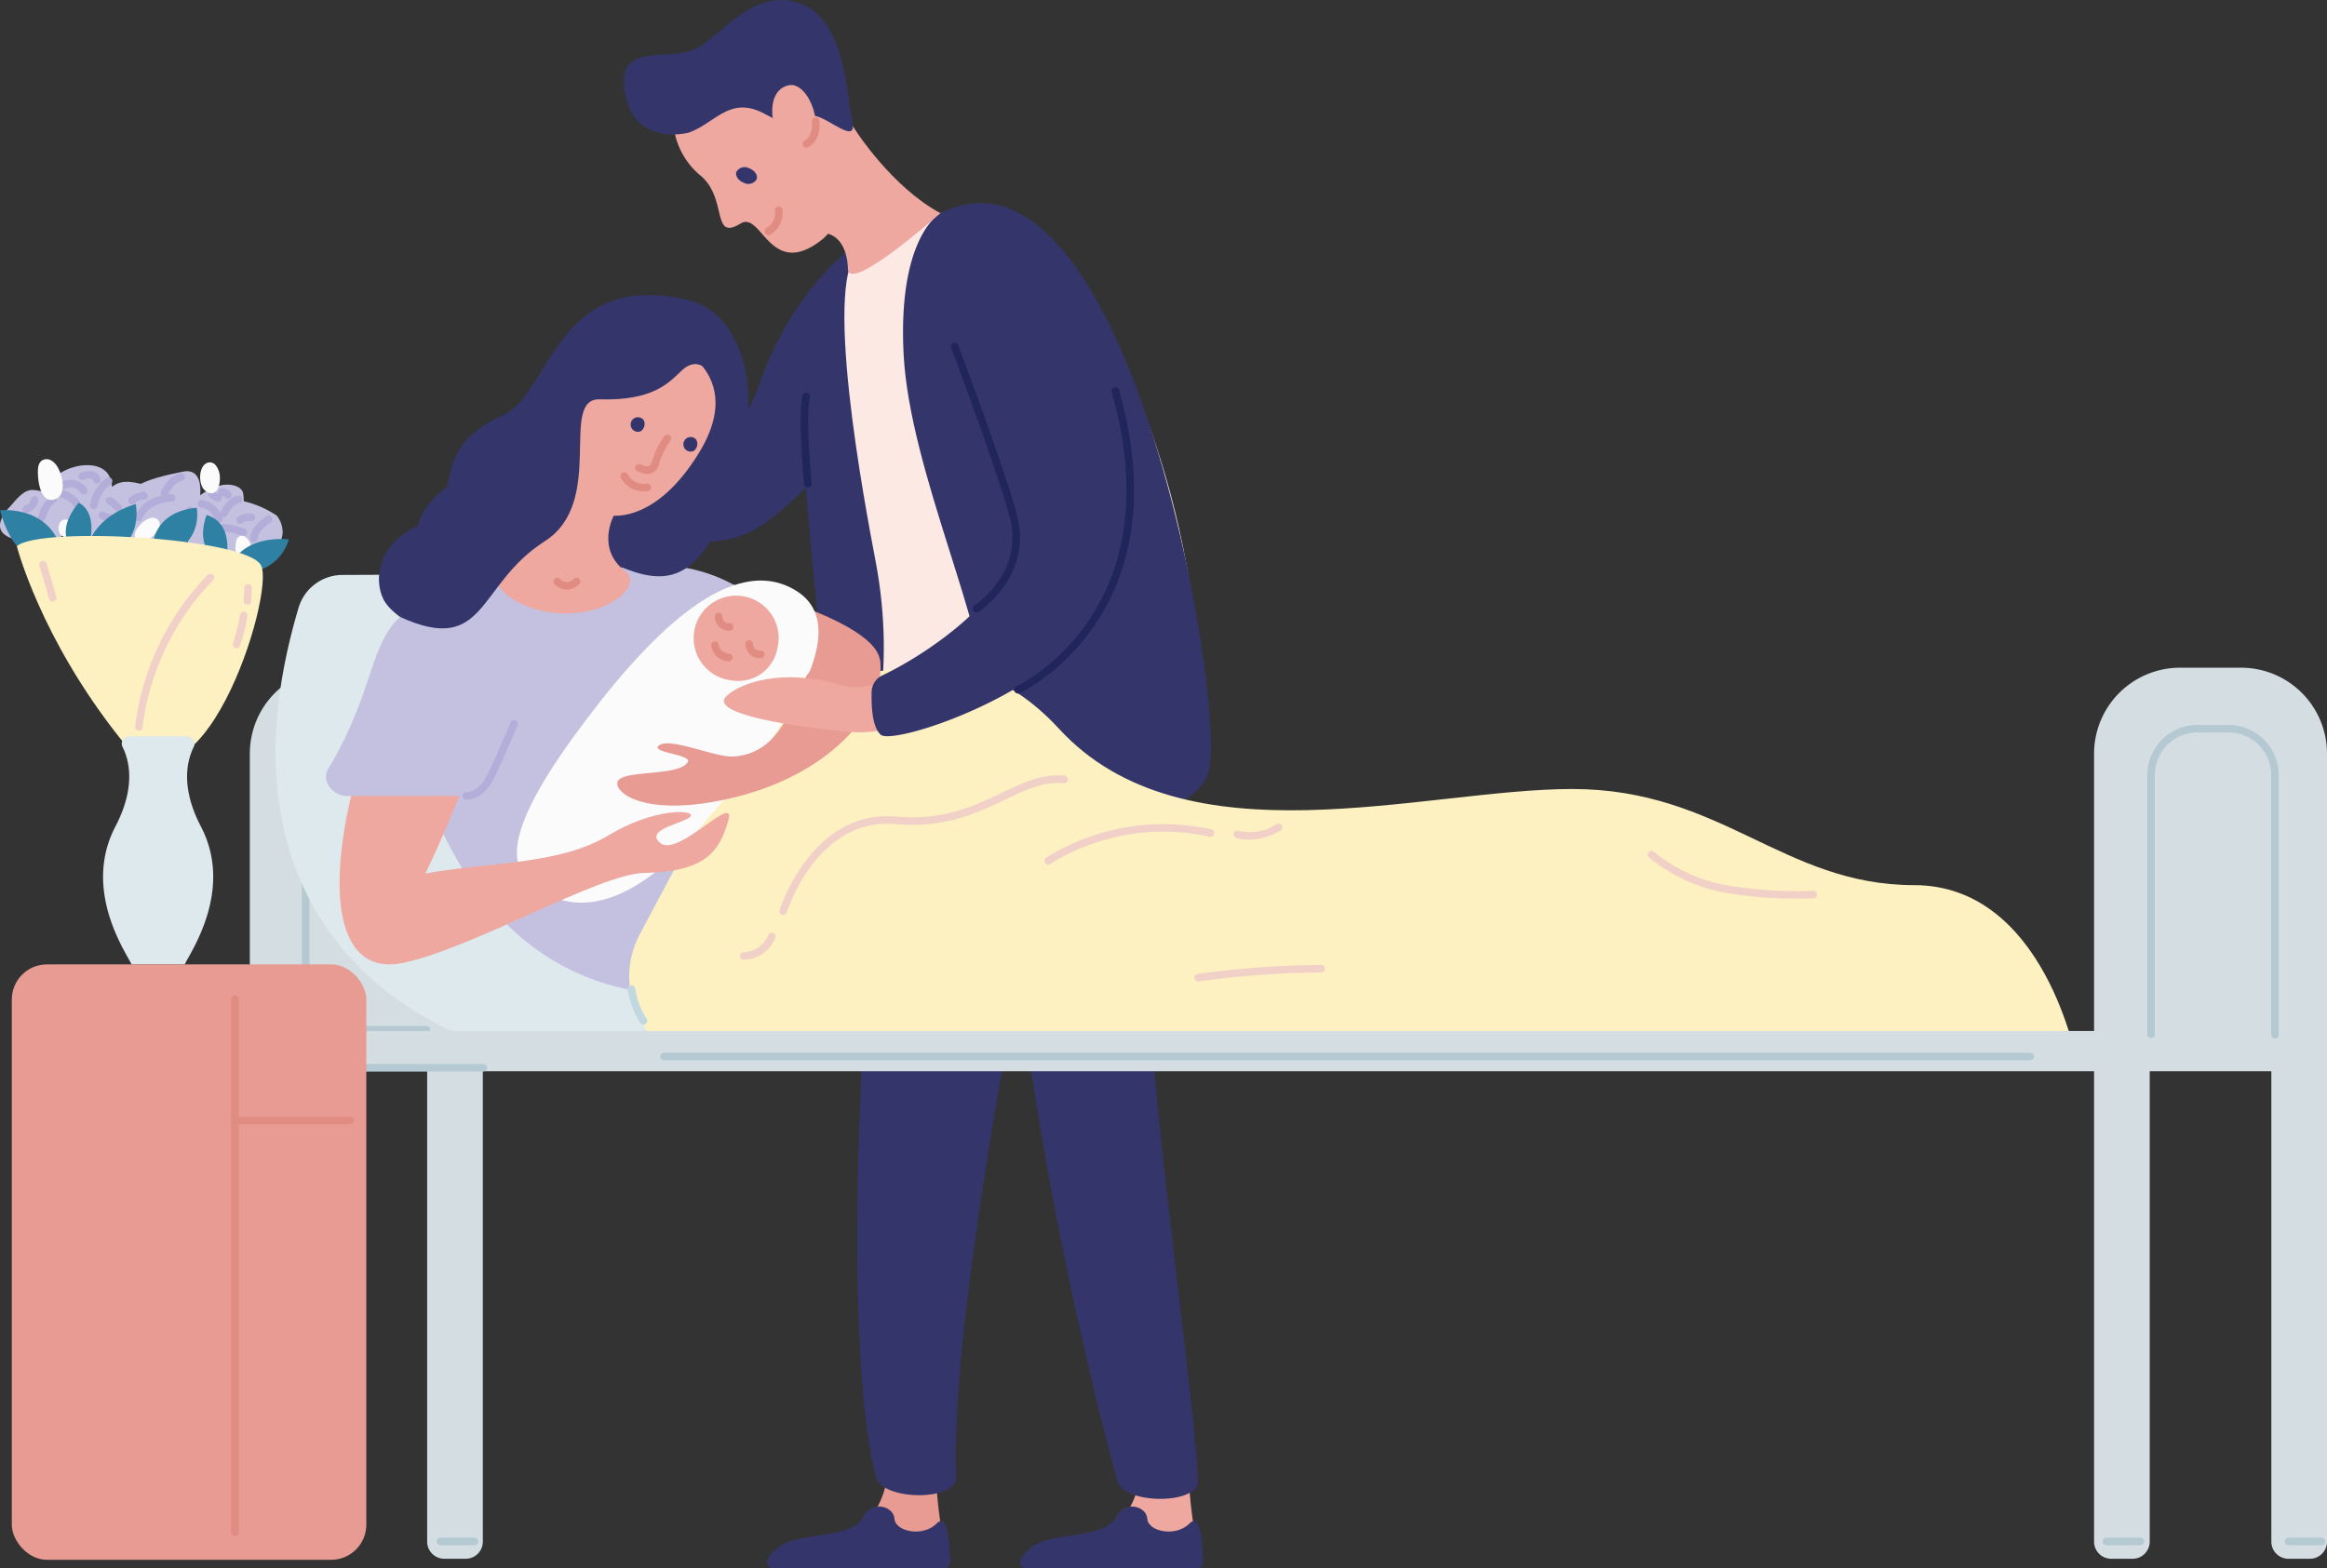 <svg xmlns="http://www.w3.org/2000/svg" width="244.773" height="165.025" viewBox="0 0 244.773 165.025">
  <rect x="0" y="0" width="244.773" height="165.025" fill="#333333" stroke="none"/>
  <g id="グループ_2785" data-name="グループ 2785" transform="translate(-1865.882 -3449.703)">
    <g id="グループ_2781" data-name="グループ 2781" transform="translate(1865.882 3449.703)">
      <path id="パス_2369" data-name="パス 2369" d="M1978.148,3491.486a33.078,33.078,0,0,0-8.411,13.175c-2.667,7.334-5.976,8.532-9.58,9.044s-14.521-2.07-20.838.575-6.6,7.967-4.688,7.59,2.944-2.744,7.9-3.613,19.678,6.386,27.1,1.639S1995.113,3493.718,1978.148,3491.486Z" transform="translate(-1889.774 -3464.447)" fill="#34366b"/>
      <path id="パス_2370" data-name="パス 2370" d="M2003.487,3486.406s-4.907,1.425-6.856,13.712,2.8,30.881.688,37.748-3.23,12.606,1.883,13.6,17.483,3.406,19.857-2.05C2022.334,3541.888,2024.587,3481,2003.487,3486.406Z" transform="translate(-1911.635 -3462.534)" fill="#34366b"/>
      <path id="パス_2371" data-name="パス 2371" d="M2005.021,3487.926c3.281-1.3,5.206-3.055,8.2-3.83,5.322-1.375,9.632.355,12.064,3.577,8.526,11.3,16.033,30.381,15.456,54.658-.226,9.529-35.193-.637-35.193-.637s3.237-8.578.857-21.028C2005.405,3515.409,2000.488,3489.727,2005.021,3487.926Z" transform="translate(-1914.312 -3461.671)" fill="#fde9e3"/>
      <path id="パス_2372" data-name="パス 2372" d="M2016.589,3483.783s-4.5,2.411-3.865,14.836,9.136,29.631,8.5,36.786-.547,13,4.659,12.91,17.809-.291,19-6.121C2046.525,3534.156,2036.11,3474.118,2016.589,3483.783Z" transform="translate(-1917.675 -3461.358)" fill="#34366b"/>
      <path id="パス_2373" data-name="パス 2373" d="M1974.337,3543.023s19.207,4.146,19.915,9.052-4.855,11.835-15.1,14.4-12.71-.7-11.5-1.611,5.158-.472,6.169-1.82-2.765-.809-2.427-1.956,3.978.741,5.934.674,7.669-6.3,9.287-7.568C1986.615,3554.2,1971.312,3552.075,1974.337,3543.023Z" transform="translate(-1901.693 -3482.632)" fill="#e89b92"/>
      <path id="パス_2374" data-name="パス 2374" d="M1931.007,3567.3v82.914a1.8,1.8,0,0,1-1.795,1.8h-2.259a1.8,1.8,0,0,1-1.8-1.8V3600.4h-12.795v49.814a1.8,1.8,0,0,1-1.8,1.8h-2.259a1.8,1.8,0,0,1-1.8-1.8V3567.3a9.037,9.037,0,0,1,9.037-9.037h6.4A9.046,9.046,0,0,1,1931.007,3567.3Z" transform="translate(-1880.22 -3488.009)" fill="#d4dee2"/>
      <g id="グループ_2723" data-name="グループ 2723" transform="translate(31.753 90.931)">
        <path id="パス_2375" data-name="パス 2375" d="M1928.11,3608.029h-10.394a2.771,2.771,0,0,1-2.767-2.768v-14.648a.4.4,0,1,1,.794,0v14.648a1.976,1.976,0,0,0,1.973,1.974h10.394a.4.4,0,0,1,0,.795Z" transform="translate(-1914.948 -3590.215)" fill="#b4c9d1"/>
      </g>
      <path id="パス_2376" data-name="パス 2376" d="M1944.058,3543.01l-26.344.11a4.821,4.821,0,0,0-4.61,3.418c-9.613,32.325,12.088,42.954,16.881,44.871a4.772,4.772,0,0,0,1.774.335h35.48a4.836,4.836,0,0,0,4.823-5.3c-1.093-11.037-5.835-36.055-26.4-43.178A4.848,4.848,0,0,0,1944.058,3543.01Z" transform="translate(-1881.688 -3482.628)" fill="#dee9ed"/>
      <path id="パス_2377" data-name="パス 2377" d="M1932.036,3557.936s3.656,26.321,25.955,28.7l16.932-30.982s-2.916-15.628-19.52-13.983l-18.249,2.807Z" transform="translate(-1889.225 -3482.111)" fill="#c4c1e0"/>
      <path id="パス_2378" data-name="パス 2378" d="M2008.5,3686.372a50.088,50.088,0,0,0,.762,8.545c.744,3.292-2.382,3.253-4.18,3.312s-12.972-.163-12.972-.163-2.572-.606.962-2.121,9.765.369,10.573-8.813Z" transform="translate(-1910.103 -3533.214)" fill="#e89b92"/>
      <path id="パス_2379" data-name="パス 2379" d="M2049.582,3686.372a50.1,50.1,0,0,0,.762,8.545c.744,3.292-2.381,3.253-4.18,3.312s-12.971-.163-12.971-.163-2.572-.606.962-2.121,9.765.369,10.573-8.813Z" transform="translate(-1924.601 -3533.214)" fill="#eea8a0"/>
      <path id="パス_2380" data-name="パス 2380" d="M2046.512,3568.135s.285,12.239-1.52,20.685,3.955,44.465,4.813,58.437c.158,2.569-7.782,2.57-8.476.091-4.217-15.078-14.021-58.509-10.7-79.213Z" transform="translate(-1923.778 -3491.493)" fill="#34366b"/>
      <path id="パス_2381" data-name="パス 2381" d="M2024.888,3568.135s.284,12.239-1.52,20.685-8.4,43.315-7.74,58.083c.115,2.571-7.756,2.509-8.421.022-3.78-14.125-1.523-58.086,1.8-78.791Z" transform="translate(-1915.056 -3491.493)" fill="#34366b"/>
      <path id="パス_2382" data-name="パス 2382" d="M1928.174,3530.063c-1.2-1.724-1.35-6.074,3.645-8.234s.323-7.827,8.639-11.475c5.13-2.25,5.52-15.478,19.573-12.148,5.13,1.214,7.292,8.25,5.94,14.579-6.48,30.324-17.757,1.315-26.043,15.262C1935.148,3536.093,1929.482,3531.944,1928.174,3530.063Z" transform="translate(-1887.616 -3466.629)" fill="#34366b"/>
      <path id="パス_2383" data-name="パス 2383" d="M1976.423,3599.662h144.01s-3.36-18.644-17.136-18.644-20.271-10.114-35.951-10.114-40.767,8.042-53.983-6.336c-5.47-5.951-11.381-7.235-16.3-6.426-6.581,1.082-13.038.371-16.382,6.64l-11.4,21.373C1966.076,3592.149,1970.052,3599.662,1976.423,3599.662Z" transform="translate(-1901.967 -3487.889)" fill="#fdf1c2"/>
      <path id="パス_2384" data-name="パス 2384" d="M1951.717,3576.237c-2.3-1.738-3.733-4.848,4.148-15.713s16.723-19.613,23.483-15.316c8.2,5.213-8.25,22.453-9.677,24.274S1959.538,3582.147,1951.717,3576.237Z" transform="translate(-1895.53 -3483.009)" fill="#fbfbfb"/>
      <path id="パス_2385" data-name="パス 2385" d="M1935.806,3551.918c-3.353-.922-8.749,1.059-12.534,13.827s-2.931,22.841,4.511,21.262,20.56-9.355,25.307-9.454c6.347-.133,7.916-2.123,8.877-5.535.857-3.04-5.231,3.873-7.113,2.408s2.661-2.12,3.141-2.837-3.859-.894-8.625,2c-5.189,3.146-12.683,2.791-19.274,4.027C1930.1,3577.612,1941.821,3553.573,1935.806,3551.918Z" transform="translate(-1885.357 -3485.702)" fill="#eea8a0"/>
      <path id="パス_2386" data-name="パス 2386" d="M1987.426,3552.741a4.471,4.471,0,1,0-4.849,3.35A4.185,4.185,0,0,0,1987.426,3552.741Z" transform="translate(-1905.655 -3484.508)" fill="#eea8a0"/>
      <path id="パス_2387" data-name="パス 2387" d="M1935.121,3545.431s-6.88-.034-9.744,4.481c-1.952,3.078-2.259,7.8-6.288,14.479-.755,1.251.506,2.825,1.967,2.825h14.069S1947.855,3544.4,1935.121,3545.431Z" transform="translate(-1884.577 -3483.47)" fill="#c4c1e0"/>
      <path id="パス_2388" data-name="パス 2388" d="M1993.845,3557.01c.708,4.906-4.855,11.835-15.1,14.4s-13.5-.958-12.285-1.868,6.234-.359,7.159-1.767c.555-.844-3.877-.989-3.062-1.737,1.1-1.005,5.894,1.235,7.847,1.127,5.914-.325,6.528-7.722,8.146-8.987Z" transform="translate(-1901.286 -3487.567)" fill="#e89b92"/>
      <path id="パス_2389" data-name="パス 2389" d="M1961.046,3522.835c1.8,1.17,6.7,1.3,11.2-6.119,4.455-7.351-1.215-10.53-2.295-11.159s-7.579-2.768-10.349,5.85C1957.986,3516.445,1958.922,3521.454,1961.046,3522.835Z" transform="translate(-1898.664 -3469.165)" fill="#eea8a0"/>
      <path id="パス_2390" data-name="パス 2390" d="M1958.828,3529.953s-1.975,3.534,1.211,5.93c1.8,1.35-1.552,4.617-6.75,4.409-5.115-.206-8.571-3.532-6.374-5.7.962-.947,3.918-1.783,7.451-11.058Z" transform="translate(-1894.238 -3475.756)" fill="#eea8a0"/>
      <path id="パス_2391" data-name="パス 2391" d="M1962.759,3506.77s-.929-.77-2.189.4-2.883,3.236-8.639,3.06c-4.386-.135.7,10.783-5.789,14.922-7.2,4.589-6.093,12.124-15.226,7.975,0,0,18.226-28.3,21.916-29.826S1960.628,3500.879,1962.759,3506.77Z" transform="translate(-1888.83 -3468.214)" fill="#34366b"/>
      <g id="グループ_2724" data-name="グループ 2724" transform="translate(66.007 43.968)">
        <path id="パス_2392" data-name="パス 2392" d="M1969.25,3519.057a.766.766,0,1,1,.316-1.205A.905.905,0,0,1,1969.25,3519.057Z" transform="translate(-1967.88 -3517.644)" fill="#34366b"/>
        <path id="パス_2393" data-name="パス 2393" d="M1977.865,3522.259a.766.766,0,1,1,.261-1.218A.906.906,0,0,1,1977.865,3522.259Z" transform="translate(-1970.916 -3518.777)" fill="#34366b"/>
      </g>
      <g id="グループ_2725" data-name="グループ 2725" transform="translate(65.248 49.65)">
        <path id="パス_2394" data-name="パス 2394" d="M1969.193,3528.477a2.7,2.7,0,0,1-2.451-1.493.4.4,0,0,1,.723-.327h0a1.922,1.922,0,0,0,2.007,1.01.4.4,0,1,1,.089.789A3.135,3.135,0,0,1,1969.193,3528.477Z" transform="translate(-1966.707 -3526.425)" fill="#e08c82"/>
      </g>
      <g id="グループ_2726" data-name="グループ 2726" transform="translate(26.869 108.477)">
        <path id="パス_2395" data-name="パス 2395" d="M2119.472,3621.564H1909.52a2.118,2.118,0,1,1,0-4.235h209.952a2.118,2.118,0,0,1,0,4.235Z" transform="translate(-1907.402 -3617.329)" fill="#d4dee2"/>
      </g>
      <path id="パス_2396" data-name="パス 2396" d="M2230.766,3567.3v82.914a1.8,1.8,0,0,1-1.8,1.8h-2.259a1.8,1.8,0,0,1-1.795-1.8V3600.4h-12.794v49.814a1.8,1.8,0,0,1-1.8,1.8h-2.259a1.8,1.8,0,0,1-1.794-1.8V3567.3a9.045,9.045,0,0,1,9.051-9.037h6.4A9.037,9.037,0,0,1,2230.766,3567.3Z" transform="translate(-1985.993 -3488.009)" fill="#d4dee2"/>
      <g id="グループ_2731" data-name="グループ 2731" transform="translate(65.643)">
        <path id="パス_2397" data-name="パス 2397" d="M2002.052,3469.19s3.807,5.934,8.884,8.659c0,0-9.684,8.619-9.728,5.835,0,0,.083-4.851-4.262-3.561C1996.946,3480.124,1994.77,3457.706,2002.052,3469.19Z" transform="translate(-1977.665 -3455.424)" fill="#eea8a0"/>
        <path id="パス_2398" data-name="パス 2398" d="M1975.427,3467.3a7.956,7.956,0,0,0,2.891,5.017c2.742,2.415,1.052,6.844,4.118,4.964,2.212-1.356,3.078,5.9,8.449,1.787,3.434-2.631,3.17-9.519-.206-14.478S1977.055,3459.793,1975.427,3467.3Z" transform="translate(-1970.179 -3453.763)" fill="#eea8a0"/>
        <path id="パス_2399" data-name="パス 2399" d="M1974.132,3463.657s-6.217,1.7-6.792-4.894c-.417-4.785,5.053-2.4,7.819-4.094s6.111-6.387,10.809-4.545,4.745,9.73,5.335,12.248c.637,2.721-2.362-.224-3.946-.489s-1.472,1.881-5.187-.169S1976.916,3462.677,1974.132,3463.657Z" transform="translate(-1967.317 -3449.703)" fill="#34366b"/>
        <g id="グループ_2727" data-name="グループ 2727" transform="translate(11.786 17.61)">
          <path id="パス_2400" data-name="パス 2400" d="M1986.337,3478.533a1.013,1.013,0,0,0,1.349-.354c.161-.418-.184-.939-.769-1.164a1.015,1.015,0,0,0-1.349.354C1985.409,3477.789,1985.752,3478.31,1986.337,3478.533Z" transform="translate(-1985.53 -3476.915)" fill="#34366b"/>
        </g>
        <g id="グループ_2728" data-name="グループ 2728" transform="translate(14.786 21.717)">
          <path id="パス_2401" data-name="パス 2401" d="M1990.562,3486.281a.4.4,0,0,1-.174-.754,1.9,1.9,0,0,0,.861-1.854.4.4,0,0,1,.381-.412.39.39,0,0,1,.413.381,2.656,2.656,0,0,1-1.311,2.6A.385.385,0,0,1,1990.562,3486.281Z" transform="translate(-1990.165 -3483.261)" fill="#e08c82"/>
        </g>
        <g id="グループ_2730" data-name="グループ 2730" transform="translate(15.585 8.941)">
          <path id="パス_2402" data-name="パス 2402" d="M1991.446,3466.953s-.483-2.9,1.67-3.4,4.112,4.936,1.86,6.168Z" transform="translate(-1991.4 -3463.518)" fill="#eea8a0"/>
          <g id="グループ_2729" data-name="グループ 2729" transform="translate(3.178 3.423)">
            <path id="パス_2403" data-name="パス 2403" d="M1996.708,3471.982a.4.4,0,0,1-.146-.766c.049-.021.886-.4.74-1.974a.4.4,0,0,1,.358-.433.381.381,0,0,1,.432.359c.206,2.212-1.185,2.766-1.244,2.788A.41.41,0,0,1,1996.708,3471.982Z" transform="translate(-1996.311 -3468.807)" fill="#e08c82"/>
          </g>
        </g>
      </g>
      <g id="グループ_2732" data-name="グループ 2732" transform="translate(69.409 110.761)">
        <path id="パス_2404" data-name="パス 2404" d="M2117.321,3621.653H1973.534a.4.4,0,0,1,0-.795h143.786a.4.4,0,0,1,0,.795Z" transform="translate(-1973.137 -3620.858)" fill="#b4c9d1"/>
      </g>
      <g id="グループ_2733" data-name="グループ 2733" transform="translate(66.039 103.724)">
        <path id="パス_2405" data-name="パス 2405" d="M1969.586,3614.066a.4.4,0,0,1-.317-.158,8.512,8.512,0,0,1-1.333-3.46.4.4,0,1,1,.782-.135,7.884,7.884,0,0,0,1.186,3.118.4.4,0,0,1-.318.635Z" transform="translate(-1967.93 -3609.984)" fill="#c1d8e0"/>
      </g>
      <g id="グループ_2734" data-name="グループ 2734" transform="translate(48.628 75.794)">
        <path id="パス_2406" data-name="パス 2406" d="M1941.466,3575.174a.653.653,0,0,1-.076,0,.4.4,0,0,1-.363-.428.379.379,0,0,1,.425-.363c.052.006,1.318.048,2.241-1.9,1.055-2.225,2.38-5.378,2.394-5.409a.4.4,0,1,1,.732.308c-.013.032-1.346,3.2-2.408,5.441C1943.359,3575.036,1941.829,3575.174,1941.466,3575.174Z" transform="translate(-1941.025 -3566.824)" fill="#b2add9"/>
      </g>
      <g id="グループ_2735" data-name="グループ 2735" transform="translate(81.991 81.582)">
        <path id="パス_2407" data-name="パス 2407" d="M1992.977,3590.447a.407.407,0,0,1-.116-.017.4.4,0,0,1-.263-.5c.031-.106,3.368-10.642,12.307-9.825,4.841.448,8.136-1.113,11.039-2.489,2.306-1.092,4.3-2.033,6.611-1.822a.4.4,0,0,1,.358.432.384.384,0,0,1-.431.359c-2.094-.195-4,.707-6.2,1.749-2.995,1.419-6.391,3.025-11.452,2.562-8.3-.77-11.445,9.166-11.476,9.266A.4.4,0,0,1,1992.977,3590.447Z" transform="translate(-1992.58 -3575.768)" fill="#f0d0c7"/>
      </g>
      <g id="グループ_2736" data-name="グループ 2736" transform="translate(77.784 98.086)">
        <path id="パス_2408" data-name="パス 2408" d="M1986.494,3604.175h-.025a.4.4,0,0,1,.008-.795h.022a2.958,2.958,0,0,0,2.643-1.87.4.4,0,0,1,.728.316A3.741,3.741,0,0,1,1986.494,3604.175Z" transform="translate(-1986.079 -3601.271)" fill="#f0d0c7"/>
      </g>
      <g id="グループ_2737" data-name="グループ 2737" transform="translate(109.862 86.664)">
        <path id="パス_2409" data-name="パス 2409" d="M2036.044,3587.924a.4.4,0,0,1-.226-.723,23.394,23.394,0,0,1,17.38-2.984.4.4,0,0,1,.291.48.393.393,0,0,1-.479.291,22.519,22.519,0,0,0-16.739,2.865A.394.394,0,0,1,2036.044,3587.924Z" transform="translate(-2035.647 -3583.621)" fill="#f0d0c7"/>
      </g>
      <g id="グループ_2738" data-name="グループ 2738" transform="translate(129.723 86.658)">
        <path id="パス_2410" data-name="パス 2410" d="M2067.983,3585.3a4.223,4.223,0,0,1-1.387-.2.4.4,0,0,1,.277-.744h0a4.955,4.955,0,0,0,3.989-.683.4.4,0,1,1,.4.687A6.474,6.474,0,0,1,2067.983,3585.3Z" transform="translate(-2066.339 -3583.612)" fill="#f0d0c7"/>
      </g>
      <g id="グループ_2739" data-name="グループ 2739" transform="translate(66.805 45.685)">
        <path id="パス_2411" data-name="パス 2411" d="M1970.431,3524.489a2.161,2.161,0,0,1-.771-.183,1.414,1.414,0,0,0-.223-.076.4.4,0,0,1-.316-.464.39.39,0,0,1,.463-.317,2.239,2.239,0,0,1,.36.115c.218.084.466.176.619.1a.933.933,0,0,0,.351-.564,8.471,8.471,0,0,1,1.325-2.662.4.4,0,0,1,.614.5,7.863,7.863,0,0,0-1.182,2.4,1.593,1.593,0,0,1-.763,1.041A1.078,1.078,0,0,1,1970.431,3524.489Z" transform="translate(-1969.113 -3520.298)" fill="#e08c82"/>
      </g>
      <g id="グループ_2740" data-name="グループ 2740" transform="translate(58.193 60.751)">
        <path id="パス_2412" data-name="パス 2412" d="M1957.24,3544.867l-.065,0a1.908,1.908,0,0,1-1.272-.615.4.4,0,0,1,.6-.525,1.131,1.131,0,0,0,.712.348,1.188,1.188,0,0,0,.8-.381.4.4,0,0,1,.555.569A1.892,1.892,0,0,1,1957.24,3544.867Z" transform="translate(-1955.805 -3543.579)" fill="#e08c82"/>
      </g>
      <g id="グループ_2741" data-name="グループ 2741" transform="translate(225.869 76.28)">
        <path id="パス_2413" data-name="パス 2413" d="M2228.344,3600.566a.4.4,0,0,1-.4-.4v-27.322a4.482,4.482,0,0,0-4.477-4.477h-3.291a4.481,4.481,0,0,0-4.476,4.477v27.322a.4.4,0,0,1-.794,0v-27.322a5.277,5.277,0,0,1,5.27-5.272h3.291a5.277,5.277,0,0,1,5.271,5.272v27.322A.4.4,0,0,1,2228.344,3600.566Z" transform="translate(-2214.909 -3567.575)" fill="#b4c9d1"/>
      </g>
      <g id="グループ_2742" data-name="グループ 2742" transform="translate(34.964 111.945)">
        <path id="パス_2414" data-name="パス 2414" d="M1935.734,3623.481h-15.426a.4.4,0,1,1,0-.794h15.426a.4.4,0,1,1,0,.794Z" transform="translate(-1919.911 -3622.687)" fill="#b4c9d1"/>
      </g>
      <g id="グループ_2743" data-name="グループ 2743" transform="translate(221.216 161.785)">
        <path id="パス_2415" data-name="パス 2415" d="M2211.59,3700.5h-3.473a.4.4,0,1,1,0-.794h3.473a.4.4,0,1,1,0,.794Z" transform="translate(-2207.719 -3699.703)" fill="#b4c9d1"/>
      </g>
      <g id="グループ_2744" data-name="グループ 2744" transform="translate(45.98 161.785)">
        <path id="パス_2416" data-name="パス 2416" d="M1940.8,3700.5h-3.473a.4.4,0,1,1,0-.794h3.473a.4.4,0,1,1,0,.794Z" transform="translate(-1936.933 -3699.703)" fill="#b4c9d1"/>
      </g>
      <g id="グループ_2745" data-name="グループ 2745" transform="translate(27.659 161.785)">
        <path id="パス_2417" data-name="パス 2417" d="M1912.493,3700.5h-3.474a.4.4,0,0,1,0-.794h3.474a.4.4,0,1,1,0,.794Z" transform="translate(-1908.622 -3699.703)" fill="#b4c9d1"/>
      </g>
      <g id="グループ_2746" data-name="グループ 2746" transform="translate(240.278 161.785)">
        <path id="パス_2418" data-name="パス 2418" d="M2241.046,3700.5h-3.474a.4.4,0,0,1,0-.794h3.474a.4.4,0,1,1,0,.794Z" transform="translate(-2237.175 -3699.703)" fill="#b4c9d1"/>
      </g>
      <path id="パス_2419" data-name="パス 2419" d="M1983.827,3538.091c1.571-1.454,6.013-2.892,11.784-1.2,5.879,1.72,12.4-5.424,17.83-10.681s-6.239-17.825-7.59-26.9c-1.077-7.225,6.768-6.611,6.768-6.611,9.292-.256,14.67,24.46,10.83,34s-20.31,15.683-26.348,15.194S1981.783,3539.981,1983.827,3538.091Z" transform="translate(-1907.398 -3464.87)" fill="#eea8a0"/>
      <path id="パス_2420" data-name="パス 2420" d="M2008.691,3535.5a1.962,1.962,0,0,0-1.133,1.726c-.043,1.447.047,3.713.952,4.522,1.37,1.227,19.835-4.837,23.535-14.155s1.782-35.765-12.676-36.108,2.681,21.573,2.717,30.7C2022.107,3527.212,2013.514,3533.234,2008.691,3535.5Z" transform="translate(-1915.871 -3464.446)" fill="#34366b"/>
      <g id="グループ_2749" data-name="グループ 2749" transform="translate(75.185 64.467)">
        <g id="グループ_2747" data-name="グループ 2747">
          <path id="パス_2421" data-name="パス 2421" d="M1983.58,3551.208a1.454,1.454,0,0,1-1.028-.372,1.665,1.665,0,0,1-.489-1.108.4.4,0,0,1,.388-.406.389.389,0,0,1,.406.385.876.876,0,0,0,.237.55.724.724,0,0,0,.56.156.4.4,0,0,1,.043.792C1983.657,3551.207,1983.619,3551.208,1983.58,3551.208Z" transform="translate(-1982.063 -3549.321)" fill="#e08c82"/>
        </g>
        <g id="グループ_2748" data-name="グループ 2748" transform="translate(3.223 2.889)">
          <path id="パス_2422" data-name="パス 2422" d="M1988.558,3555.671a1.456,1.456,0,0,1-1.027-.372,1.66,1.66,0,0,1-.488-1.108.4.4,0,0,1,.388-.406.419.419,0,0,1,.406.385h0a.878.878,0,0,0,.237.55.75.75,0,0,0,.559.155.408.408,0,0,1,.418.375.4.4,0,0,1-.374.419C1988.636,3555.67,1988.6,3555.671,1988.558,3555.671Z" transform="translate(-1987.043 -3553.785)" fill="#e08c82"/>
        </g>
      </g>
      <g id="グループ_2750" data-name="グループ 2750" transform="translate(74.806 67.485)">
        <path id="パス_2423" data-name="パス 2423" d="M1983.357,3556.075a.487.487,0,0,1-.058,0,1.9,1.9,0,0,1-1.822-1.677.4.4,0,0,1,.386-.408h.011a.4.4,0,0,1,.4.381c.005.082.081.762,1.143.919a.4.4,0,0,1-.057.79Z" transform="translate(-1981.477 -3553.985)" fill="#e08c82"/>
      </g>
      <g id="グループ_2751" data-name="グループ 2751" transform="translate(173.353 89.553)">
        <path id="パス_2424" data-name="パス 2424" d="M2149.753,3593.07a40.821,40.821,0,0,1-7.582-.567,17.469,17.469,0,0,1-8.274-3.719.4.4,0,1,1,.517-.6,16.708,16.708,0,0,0,7.906,3.541,45.383,45.383,0,0,0,8.857.545h0a.4.4,0,0,1,.006.794C2150.713,3593.067,2150.234,3593.07,2149.753,3593.07Z" transform="translate(-2133.759 -3588.086)" fill="#f0d0c7"/>
      </g>
      <g id="グループ_2752" data-name="グループ 2752" transform="translate(125.609 101.519)">
        <path id="パス_2425" data-name="パス 2425" d="M2060.378,3608.326a.4.4,0,0,1-.055-.79,99.309,99.309,0,0,1,13.067-.958h0a.4.4,0,0,1,0,.795,98.466,98.466,0,0,0-12.964.951A.374.374,0,0,1,2060.378,3608.326Z" transform="translate(-2059.981 -3606.577)" fill="#f0d0c7"/>
      </g>
      <g id="グループ_2777" data-name="グループ 2777" transform="translate(0 48.312)">
        <path id="パス_2426" data-name="パス 2426" d="M1877.76,3533.458s-4.146-.459-3.818-2.956-.245-3.651,1.486-4.554,4.462-1.02,4.966,1.011S1880.735,3533.625,1877.76,3533.458Z" transform="translate(-1868.72 -3524.7)" fill="#c4c1e0"/>
        <path id="パス_2427" data-name="パス 2427" d="M1883.28,3535.817s-4.962-1.054-3-4.02,2.26-4.271,5.193-3.576S1887.068,3536.362,1883.28,3535.817Z" transform="translate(-1870.8 -3525.657)" fill="#c4c1e0"/>
        <path id="パス_2428" data-name="パス 2428" d="M1892.346,3526.355c-3.972.791-6.991,1.778-5.772,4.241s3.548,4.642,5.426,3.2S1895.584,3525.71,1892.346,3526.355Z" transform="translate(-1873.087 -3525.047)" fill="#c4c1e0"/>
        <path id="パス_2429" data-name="パス 2429" d="M1897.377,3536.177s-3.546-3.239-.775-5.877,5.033-1.844,5.3-1S1902.2,3538.17,1897.377,3536.177Z" transform="translate(-1876.349 -3525.817)" fill="#c4c1e0"/>
        <path id="パス_2430" data-name="パス 2430" d="M1907.316,3534.394a2.824,2.824,0,0,0-.618-1.8,10.259,10.259,0,0,0-4.551-1.7c-1.448-.158-3.154.138-3.1,2.295s1.279,4,2.7,3.969S1907.082,3537.376,1907.316,3534.394Z" transform="translate(-1877.584 -3526.653)" fill="#c4c1e0"/>
        <path id="パス_2431" data-name="パス 2431" d="M1871.768,3529.805a21.307,21.307,0,0,0-2.312-.438c-1.1-.13-1.948,1.146-2.575,1.8s-1.577,2.037-.536,2.871,2.355.419,3.839,1.26S1875.475,3531.06,1871.768,3529.805Z" transform="translate(-1865.882 -3526.122)" fill="#c4c1e0"/>
        <g id="グループ_2753" data-name="グループ 2753" transform="translate(0.427 5.598)">
          <path id="パス_2432" data-name="パス 2432" d="M1870.713,3535.223a.4.4,0,0,1-.306-.144,3.921,3.921,0,0,0-1.155-.986,2.272,2.272,0,0,0-1.38-.271,1.145,1.145,0,0,0-.649.3.4.4,0,0,1-.569-.555,1.913,1.913,0,0,1,1.1-.527,3.056,3.056,0,0,1,1.871.354,4.73,4.73,0,0,1,1.4,1.18.4.4,0,0,1-.306.651Z" transform="translate(-1866.542 -3533.008)" fill="#b2add9"/>
        </g>
        <g id="グループ_2754" data-name="グループ 2754" transform="translate(4.01 3.837)">
          <path id="パス_2433" data-name="パス 2433" d="M1872.476,3532.984a.418.418,0,0,1-.093-.011.4.4,0,0,1-.294-.478,4.068,4.068,0,0,1,1.277-2.109.4.4,0,1,1,.521.6,3.264,3.264,0,0,0-1.025,1.695A.4.4,0,0,1,1872.476,3532.984Z" transform="translate(-1872.078 -3530.288)" fill="#b2add9"/>
        </g>
        <g id="グループ_2755" data-name="グループ 2755" transform="translate(2.344 3.892)">
          <path id="パス_2434" data-name="パス 2434" d="M1869.9,3532.133a.4.4,0,0,1-.095-.782.844.844,0,0,0,.606-.649.388.388,0,0,1,.459-.324.4.4,0,0,1,.322.459,1.623,1.623,0,0,1-1.2,1.285A.4.4,0,0,1,1869.9,3532.133Z" transform="translate(-1869.504 -3530.372)" fill="#b2add9"/>
        </g>
        <g id="グループ_2756" data-name="グループ 2756" transform="translate(5.853 3.061)">
          <path id="パス_2435" data-name="パス 2435" d="M1877.632,3532.255a.4.4,0,0,1-.391-.328,2.41,2.41,0,0,0-1.565-1.816,1.285,1.285,0,0,1-.662-.376.4.4,0,1,1,.619-.5.749.749,0,0,0,.234.1,3.206,3.206,0,0,1,2.156,2.45.4.4,0,0,1-.322.46A.342.342,0,0,1,1877.632,3532.255Z" transform="translate(-1874.927 -3529.088)" fill="#b2add9"/>
        </g>
        <g id="グループ_2757" data-name="グループ 2757" transform="translate(9.463 1.944)">
          <path id="パス_2436" data-name="パス 2436" d="M1880.9,3530.669a.415.415,0,0,1-.069-.006.4.4,0,0,1-.322-.461,4.517,4.517,0,0,1,1.674-2.758.4.4,0,1,1,.484.629,3.722,3.722,0,0,0-1.376,2.269A.4.4,0,0,1,1880.9,3530.669Z" transform="translate(-1880.506 -3527.362)" fill="#b2add9"/>
        </g>
        <g id="グループ_2758" data-name="グループ 2758" transform="translate(8.302 1.24)">
          <path id="パス_2437" data-name="パス 2437" d="M1880.6,3527.6a.4.4,0,0,1-.392-.33c-.015-.089-.149-.179-.291-.2a1.822,1.822,0,0,0-.7.124.4.4,0,1,1-.236-.758,2.377,2.377,0,0,1,1.028-.155,1.1,1.1,0,0,1,.977.85.4.4,0,0,1-.391.464Z" transform="translate(-1878.711 -3526.274)" fill="#b2add9"/>
        </g>
        <g id="グループ_2759" data-name="グループ 2759" transform="translate(6.131 2.168)">
          <path id="パス_2438" data-name="パス 2438" d="M1878.041,3529.261a.4.4,0,0,1-.333-.18,1.275,1.275,0,0,0-1.743-.385.4.4,0,1,1-.422-.673,2.068,2.068,0,0,1,2.831.625.4.4,0,0,1-.333.613Z" transform="translate(-1875.356 -3527.709)" fill="#b2add9"/>
        </g>
        <g id="グループ_2760" data-name="グループ 2760" transform="translate(14.187 3.677)">
          <path id="パス_2439" data-name="パス 2439" d="M1888.2,3532.892a.4.4,0,0,1-.368-.548,3.509,3.509,0,0,1,1.6-1.726,5.136,5.136,0,0,1,2.214-.576.38.38,0,0,1,.417.376.4.4,0,0,1-.377.416,4.345,4.345,0,0,0-1.875.481,2.709,2.709,0,0,0-1.246,1.328A.4.4,0,0,1,1888.2,3532.892Z" transform="translate(-1887.804 -3530.04)" fill="#b2add9"/>
        </g>
        <g id="グループ_2761" data-name="グループ 2761" transform="translate(16.908 1.484)">
          <path id="パス_2440" data-name="パス 2440" d="M1892.406,3529.1a.4.4,0,0,1-.342-.6,6.084,6.084,0,0,1,.776-1.108,2.318,2.318,0,0,1,1.309-.741.4.4,0,0,1,.122.785,1.568,1.568,0,0,0-.853.5,5.517,5.517,0,0,0-.671.969A.4.4,0,0,1,1892.406,3529.1Z" transform="translate(-1892.01 -3526.651)" fill="#b2add9"/>
        </g>
        <g id="グループ_2762" data-name="グループ 2762" transform="translate(13.485 3.432)">
          <path id="パス_2441" data-name="パス 2441" d="M1887.117,3530.982a.4.4,0,0,1-.26-.7,2.594,2.594,0,0,1,1.484-.623.394.394,0,0,1,.428.364.4.4,0,0,1-.364.428,1.79,1.79,0,0,0-1.027.431A.4.4,0,0,1,1887.117,3530.982Z" transform="translate(-1886.72 -3529.662)" fill="#b2add9"/>
        </g>
        <g id="グループ_2763" data-name="グループ 2763" transform="translate(10.328 5.48)">
          <path id="パス_2442" data-name="パス 2442" d="M1883.684,3534.018a3.235,3.235,0,0,1-1.65-.454.4.4,0,0,1,.408-.681,2.42,2.42,0,0,0,1.4.336.406.406,0,0,1,.424.369.4.4,0,0,1-.368.423C1883.828,3534.015,1883.757,3534.018,1883.684,3534.018Z" transform="translate(-1881.842 -3532.826)" fill="#b2add9"/>
        </g>
        <g id="グループ_2764" data-name="グループ 2764" transform="translate(11.181 4.002)">
          <path id="パス_2443" data-name="パス 2443" d="M1884.422,3532.066a.4.4,0,0,1-.289-.126,4.465,4.465,0,0,0-.794-.669.4.4,0,1,1,.436-.663,5.207,5.207,0,0,1,.937.789.4.4,0,0,1-.29.668Z" transform="translate(-1883.16 -3530.542)" fill="#b2add9"/>
        </g>
        <g id="グループ_2765" data-name="グループ 2765" transform="translate(19.056 5.04)">
          <path id="パス_2444" data-name="パス 2444" d="M1895.733,3534.525a.4.4,0,0,1-.395-.362,2.592,2.592,0,0,1,.581-1.874.4.4,0,1,1,.612.507,1.82,1.82,0,0,0-.4,1.3.4.4,0,0,1-.36.431Z" transform="translate(-1895.328 -3532.146)" fill="#b2add9"/>
        </g>
        <g id="グループ_2766" data-name="グループ 2766" transform="translate(20.788 4.278)">
          <path id="パス_2445" data-name="パス 2445" d="M1900.211,3533.4a.4.4,0,0,1-.386-.3,1.825,1.825,0,0,0-1.476-1.339.4.4,0,0,1-.339-.448.4.4,0,0,1,.447-.34,2.614,2.614,0,0,1,2.142,1.942.4.4,0,0,1-.3.479A.43.43,0,0,1,1900.211,3533.4Z" transform="translate(-1898.005 -3530.968)" fill="#b2add9"/>
        </g>
        <g id="グループ_2767" data-name="グループ 2767" transform="translate(23.143 3.828)">
          <path id="パス_2446" data-name="パス 2446" d="M1902.041,3532.553a.4.4,0,0,1-.341-.6,5.553,5.553,0,0,1,.7-1,2.131,2.131,0,0,1,1.2-.676.4.4,0,0,1,.122.785,1.34,1.34,0,0,0-.738.435,4.826,4.826,0,0,0-.6.86A.4.4,0,0,1,1902.041,3532.553Z" transform="translate(-1901.644 -3530.274)" fill="#b2add9"/>
        </g>
        <g id="グループ_2768" data-name="グループ 2768" transform="translate(21.887 3.274)">
          <path id="パス_2447" data-name="パス 2447" d="M1900.81,3530.6a.4.4,0,0,1-.065-.005,1.622,1.622,0,0,1-.941-.518.4.4,0,0,1,.594-.528.83.83,0,0,0,.478.262.4.4,0,0,1-.065.789Z" transform="translate(-1899.703 -3529.417)" fill="#b2add9"/>
        </g>
        <g id="グループ_2769" data-name="グループ 2769" transform="translate(22.907 3.085)">
          <path id="パス_2448" data-name="パス 2448" d="M1902.343,3530.188a.394.394,0,0,1-.327-.173.243.243,0,0,0-.242-.091.4.4,0,0,1-.195-.771,1.038,1.038,0,0,1,1.093.414.4.4,0,0,1-.328.621Z" transform="translate(-1901.279 -3529.125)" fill="#b2add9"/>
        </g>
        <g id="グループ_2770" data-name="グループ 2770" transform="translate(26.284 5.872)">
          <path id="パス_2449" data-name="パス 2449" d="M1906.894,3536.3a.341.341,0,0,1-.054,0,.4.4,0,0,1-.339-.447,2.7,2.7,0,0,1,.687-1.4,7.221,7.221,0,0,1,1.072-.939.4.4,0,0,1,.482.632,6.563,6.563,0,0,0-.958.832,1.972,1.972,0,0,0-.5.981A.4.4,0,0,1,1906.894,3536.3Z" transform="translate(-1906.497 -3533.431)" fill="#b2add9"/>
        </g>
        <g id="グループ_2771" data-name="グループ 2771" transform="translate(23.08 6.834)">
          <path id="パス_2450" data-name="パス 2450" d="M1904.073,3536.186a.389.389,0,0,1-.16-.034,5.23,5.23,0,0,0-1.978-.439.4.4,0,0,1,.009-.794h.008a6.041,6.041,0,0,1,2.281.506.4.4,0,0,1-.16.761Z" transform="translate(-1901.547 -3534.919)" fill="#b2add9"/>
        </g>
        <g id="グループ_2772" data-name="グループ 2772" transform="translate(24.849 5.707)">
          <path id="パス_2451" data-name="パス 2451" d="M1904.677,3534.274a.4.4,0,0,1-.234-.718,2.024,2.024,0,0,1,1.542-.347.4.4,0,0,1-.147.781,1.208,1.208,0,0,0-.927.208A.4.4,0,0,1,1904.677,3534.274Z" transform="translate(-1904.28 -3533.177)" fill="#b2add9"/>
        </g>
        <path id="パス_2452" data-name="パス 2452" d="M1872.056,3525.368a1.2,1.2,0,0,1,.353-.832.936.936,0,0,1,1-.063,1.86,1.86,0,0,1,.727.758c.526.909,1.013,3.037-.444,3.385S1871.969,3526.316,1872.056,3525.368Z" transform="translate(-1868.055 -3524.358)" fill="#fbfbfb"/>
        <path id="パス_2453" data-name="パス 2453" d="M1890.164,3534.053a.817.817,0,0,1,.244.677c-.054.874-2.176,2.47-2.6,1.271C1887.488,3535.078,1889.329,3533.344,1890.164,3534.053Z" transform="translate(-1873.607 -3527.72)" fill="#fbfbfb"/>
        <path id="パス_2454" data-name="パス 2454" d="M1899.372,3524.877a.809.809,0,0,1,.677.3,1.982,1.982,0,0,1,.347.684c.31.925-.107,3.018-1.452,1.991C1898.157,3527.251,1898.2,3525.015,1899.372,3524.877Z" transform="translate(-1877.361 -3524.54)" fill="#fbfbfb"/>
        <path id="パス_2455" data-name="パス 2455" d="M1905.311,3537.032a.756.756,0,0,0-.459-.234.636.636,0,0,0-.569.408,2.518,2.518,0,0,0-.111.73,1.28,1.28,0,0,0,.372,1.109.941.941,0,0,0,1.218-.615A1.422,1.422,0,0,0,1905.311,3537.032Z" transform="translate(-1879.389 -3528.747)" fill="#fbfbfb"/>
        <path id="パス_2456" data-name="パス 2456" d="M1876.356,3534.2c1.019.319.63,2.121-.43,1.765C1875.047,3535.667,1875.319,3533.872,1876.356,3534.2Z" transform="translate(-1869.24 -3527.815)" fill="#fbfbfb"/>
        <path id="パス_2457" data-name="パス 2457" d="M1865.882,3532.67s5.688-.706,6.7,5.087C1872.577,3537.757,1867.9,3540.01,1865.882,3532.67Z" transform="translate(-1865.882 -3527.281)" fill="#2e81a2"/>
        <path id="パス_2458" data-name="パス 2458" d="M1879.677,3537.425s-.007-4.132,5.354-5.78C1885.031,3531.645,1886.224,3537.177,1879.677,3537.425Z" transform="translate(-1870.75 -3526.929)" fill="#2e81a2"/>
        <path id="パス_2459" data-name="パス 2459" d="M1877.924,3531.451s2.537.888.657,5.906C1878.581,3537.357,1874.534,3535.57,1877.924,3531.451Z" transform="translate(-1869.654 -3526.861)" fill="#2e81a2"/>
        <path id="パス_2460" data-name="パス 2460" d="M1890.582,3537.737s-.828-4.949,4.685-5.487C1895.267,3532.25,1896.269,3536.568,1890.582,3537.737Z" transform="translate(-1874.582 -3527.143)" fill="#2e81a2"/>
        <path id="パス_2461" data-name="パス 2461" d="M1902.924,3540.827s.763-3.849,6.405-3.464C1909.329,3537.363,1908.442,3541.572,1902.924,3540.827Z" transform="translate(-1878.953 -3528.938)" fill="#2e81a2"/>
        <path id="パス_2462" data-name="パス 2462" d="M1901.2,3538.7s-3.425-1.1-1.946-5.261C1899.255,3533.439,1902.323,3534.013,1901.2,3538.7Z" transform="translate(-1877.527 -3527.562)" fill="#2e81a2"/>
        <path id="パス_2463" data-name="パス 2463" d="M1868.62,3537.925s2.435,9.574,10.81,20.146,16.417-15.174,14.878-18.128S1870.911,3535.8,1868.62,3537.925Z" transform="translate(-1866.848 -3528.765)" fill="#fdf1c2"/>
        <path id="パス_2464" data-name="パス 2464" d="M1892.926,3578.9c-2.149-4.115-1.471-6.923-.755-8.363a.773.773,0,0,0-.685-1.128h-6.11a.773.773,0,0,0-.685,1.128c.716,1.44,1.394,4.248-.755,8.363-3.5,6.694,1.122,13.265,1.7,14.515h5.587C1891.8,3592.16,1896.423,3585.589,1892.926,3578.9Z" transform="translate(-1871.795 -3540.253)" fill="#dee9ed"/>
        <g id="グループ_2773" data-name="グループ 2773" transform="translate(14.21 12.086)">
          <path id="パス_2465" data-name="パス 2465" d="M1888.238,3559.5a.388.388,0,0,1-.048,0,.4.4,0,0,1-.346-.441,27.707,27.707,0,0,1,7.6-15.9.4.4,0,1,1,.569.554,26.916,26.916,0,0,0-7.386,15.438A.4.4,0,0,1,1888.238,3559.5Z" transform="translate(-1887.84 -3543.034)" fill="#f0d0c7"/>
        </g>
        <g id="グループ_2774" data-name="グループ 2774" transform="translate(4.146 10.765)">
          <path id="パス_2466" data-name="パス 2466" d="M1873.69,3545.205a.4.4,0,0,1-.38-.285l-1-3.419a.4.4,0,1,1,.761-.225l1,3.419a.4.4,0,0,1-.269.494A.416.416,0,0,1,1873.69,3545.205Z" transform="translate(-1872.289 -3540.992)" fill="#f0d0c7"/>
        </g>
        <g id="グループ_2775" data-name="グループ 2775" transform="translate(24.471 16.043)">
          <path id="パス_2467" data-name="パス 2467" d="M1904.094,3553a.4.4,0,0,1-.375-.526,17.791,17.791,0,0,0,.745-2.986.4.4,0,0,1,.454-.331.4.4,0,0,1,.33.455,18.619,18.619,0,0,1-.778,3.121A.4.4,0,0,1,1904.094,3553Z" transform="translate(-1903.697 -3549.149)" fill="#f0d0c7"/>
        </g>
        <g id="グループ_2776" data-name="グループ 2776" transform="translate(25.626 13.131)">
          <path id="パス_2468" data-name="パス 2468" d="M1905.878,3546.834h-.022a.4.4,0,0,1-.374-.418l.074-1.389a.4.4,0,0,1,.417-.375.4.4,0,0,1,.375.418l-.074,1.389A.4.4,0,0,1,1905.878,3546.834Z" transform="translate(-1905.481 -3544.649)" fill="#f0d0c7"/>
        </g>
      </g>
      <g id="グループ_2780" data-name="グループ 2780" transform="translate(1.241 101.469)">
        <rect id="長方形_1537" data-name="長方形 1537" width="37.291" height="62.644" rx="3.696" fill="#e89b92"/>
        <g id="グループ_2778" data-name="グループ 2778" transform="translate(23.076 3.325)">
          <path id="パス_2469" data-name="パス 2469" d="M1903.854,3668.459a.4.4,0,0,1-.4-.4v-56.027a.4.4,0,1,1,.794,0v56.027A.4.4,0,0,1,1903.854,3668.459Z" transform="translate(-1903.457 -3611.638)" fill="#e08c82"/>
        </g>
        <g id="グループ_2779" data-name="グループ 2779" transform="translate(23.076 16.032)">
          <path id="パス_2470" data-name="パス 2470" d="M1915.9,3632.068h-12.046a.4.4,0,1,1,0-.794H1915.9a.4.4,0,1,1,0,.794Z" transform="translate(-1903.457 -3631.274)" fill="#e08c82"/>
        </g>
      </g>
      <path id="パス_2471" data-name="パス 2471" d="M2032.365,3701.159a.694.694,0,0,1-.6-1.046,4.374,4.374,0,0,1,2.928-1.977c3.088-.75,6.133-.573,7.06-2.383s3.221-1.146,3.309.177,2.956,1.986,4.456.485c1.183-1.183,1.378,2.449,1.408,4.038a.692.692,0,0,1-.691.705Z" transform="translate(-1924.383 -3536.134)" fill="#34366b"/>
      <path id="パス_2472" data-name="パス 2472" d="M1991.272,3701.159a.694.694,0,0,1-.6-1.046,4.372,4.372,0,0,1,2.928-1.977c3.088-.75,6.133-.573,7.059-2.383s3.221-1.146,3.309.177,2.956,1.986,4.456.485c1.183-1.183,1.378,2.449,1.408,4.038a.692.692,0,0,1-.691.705Z" transform="translate(-1909.882 -3536.134)" fill="#34366b"/>
    </g>
    <g id="グループ_2782" data-name="グループ 2782" transform="translate(1972.557 3490.447)">
      <path id="パス_2473" data-name="パス 2473" d="M2031.121,3544.887a.4.4,0,0,1-.162-.76c.166-.075,16.579-7.762,10.037-30.959a.4.4,0,0,1,.275-.49.392.392,0,0,1,.491.274c6.732,23.877-10.305,31.822-10.478,31.9A.391.391,0,0,1,2031.121,3544.887Z" transform="translate(-2030.724 -3512.662)" fill="#20255c"/>
    </g>
    <g id="グループ_2783" data-name="グループ 2783" transform="translate(1965.93 3485.818)">
      <path id="パス_2474" data-name="パス 2474" d="M2023.152,3533.84a.4.4,0,0,1-.215-.731c.046-.03,4.648-3.054,3.916-8.285-.422-3.011-6.286-18.62-6.345-18.777a.4.4,0,1,1,.742-.279c.243.645,5.956,15.849,6.389,18.947.8,5.742-4.224,9.03-4.274,9.063A.392.392,0,0,1,2023.152,3533.84Z" transform="translate(-2020.482 -3505.51)" fill="#20255c"/>
    </g>
    <g id="グループ_2784" data-name="グループ 2784" transform="translate(1950.104 3491.02)">
      <path id="パス_2475" data-name="パス 2475" d="M1996.789,3523.545a.4.4,0,0,1-.395-.358c-.028-.281-.676-6.93-.181-9.32a.393.393,0,0,1,.47-.308.4.4,0,0,1,.308.469c-.47,2.272.187,9.014.194,9.082a.4.4,0,0,1-.356.434Z" transform="translate(-1996.027 -3513.549)" fill="#20255c"/>
    </g>
  </g>
</svg>
